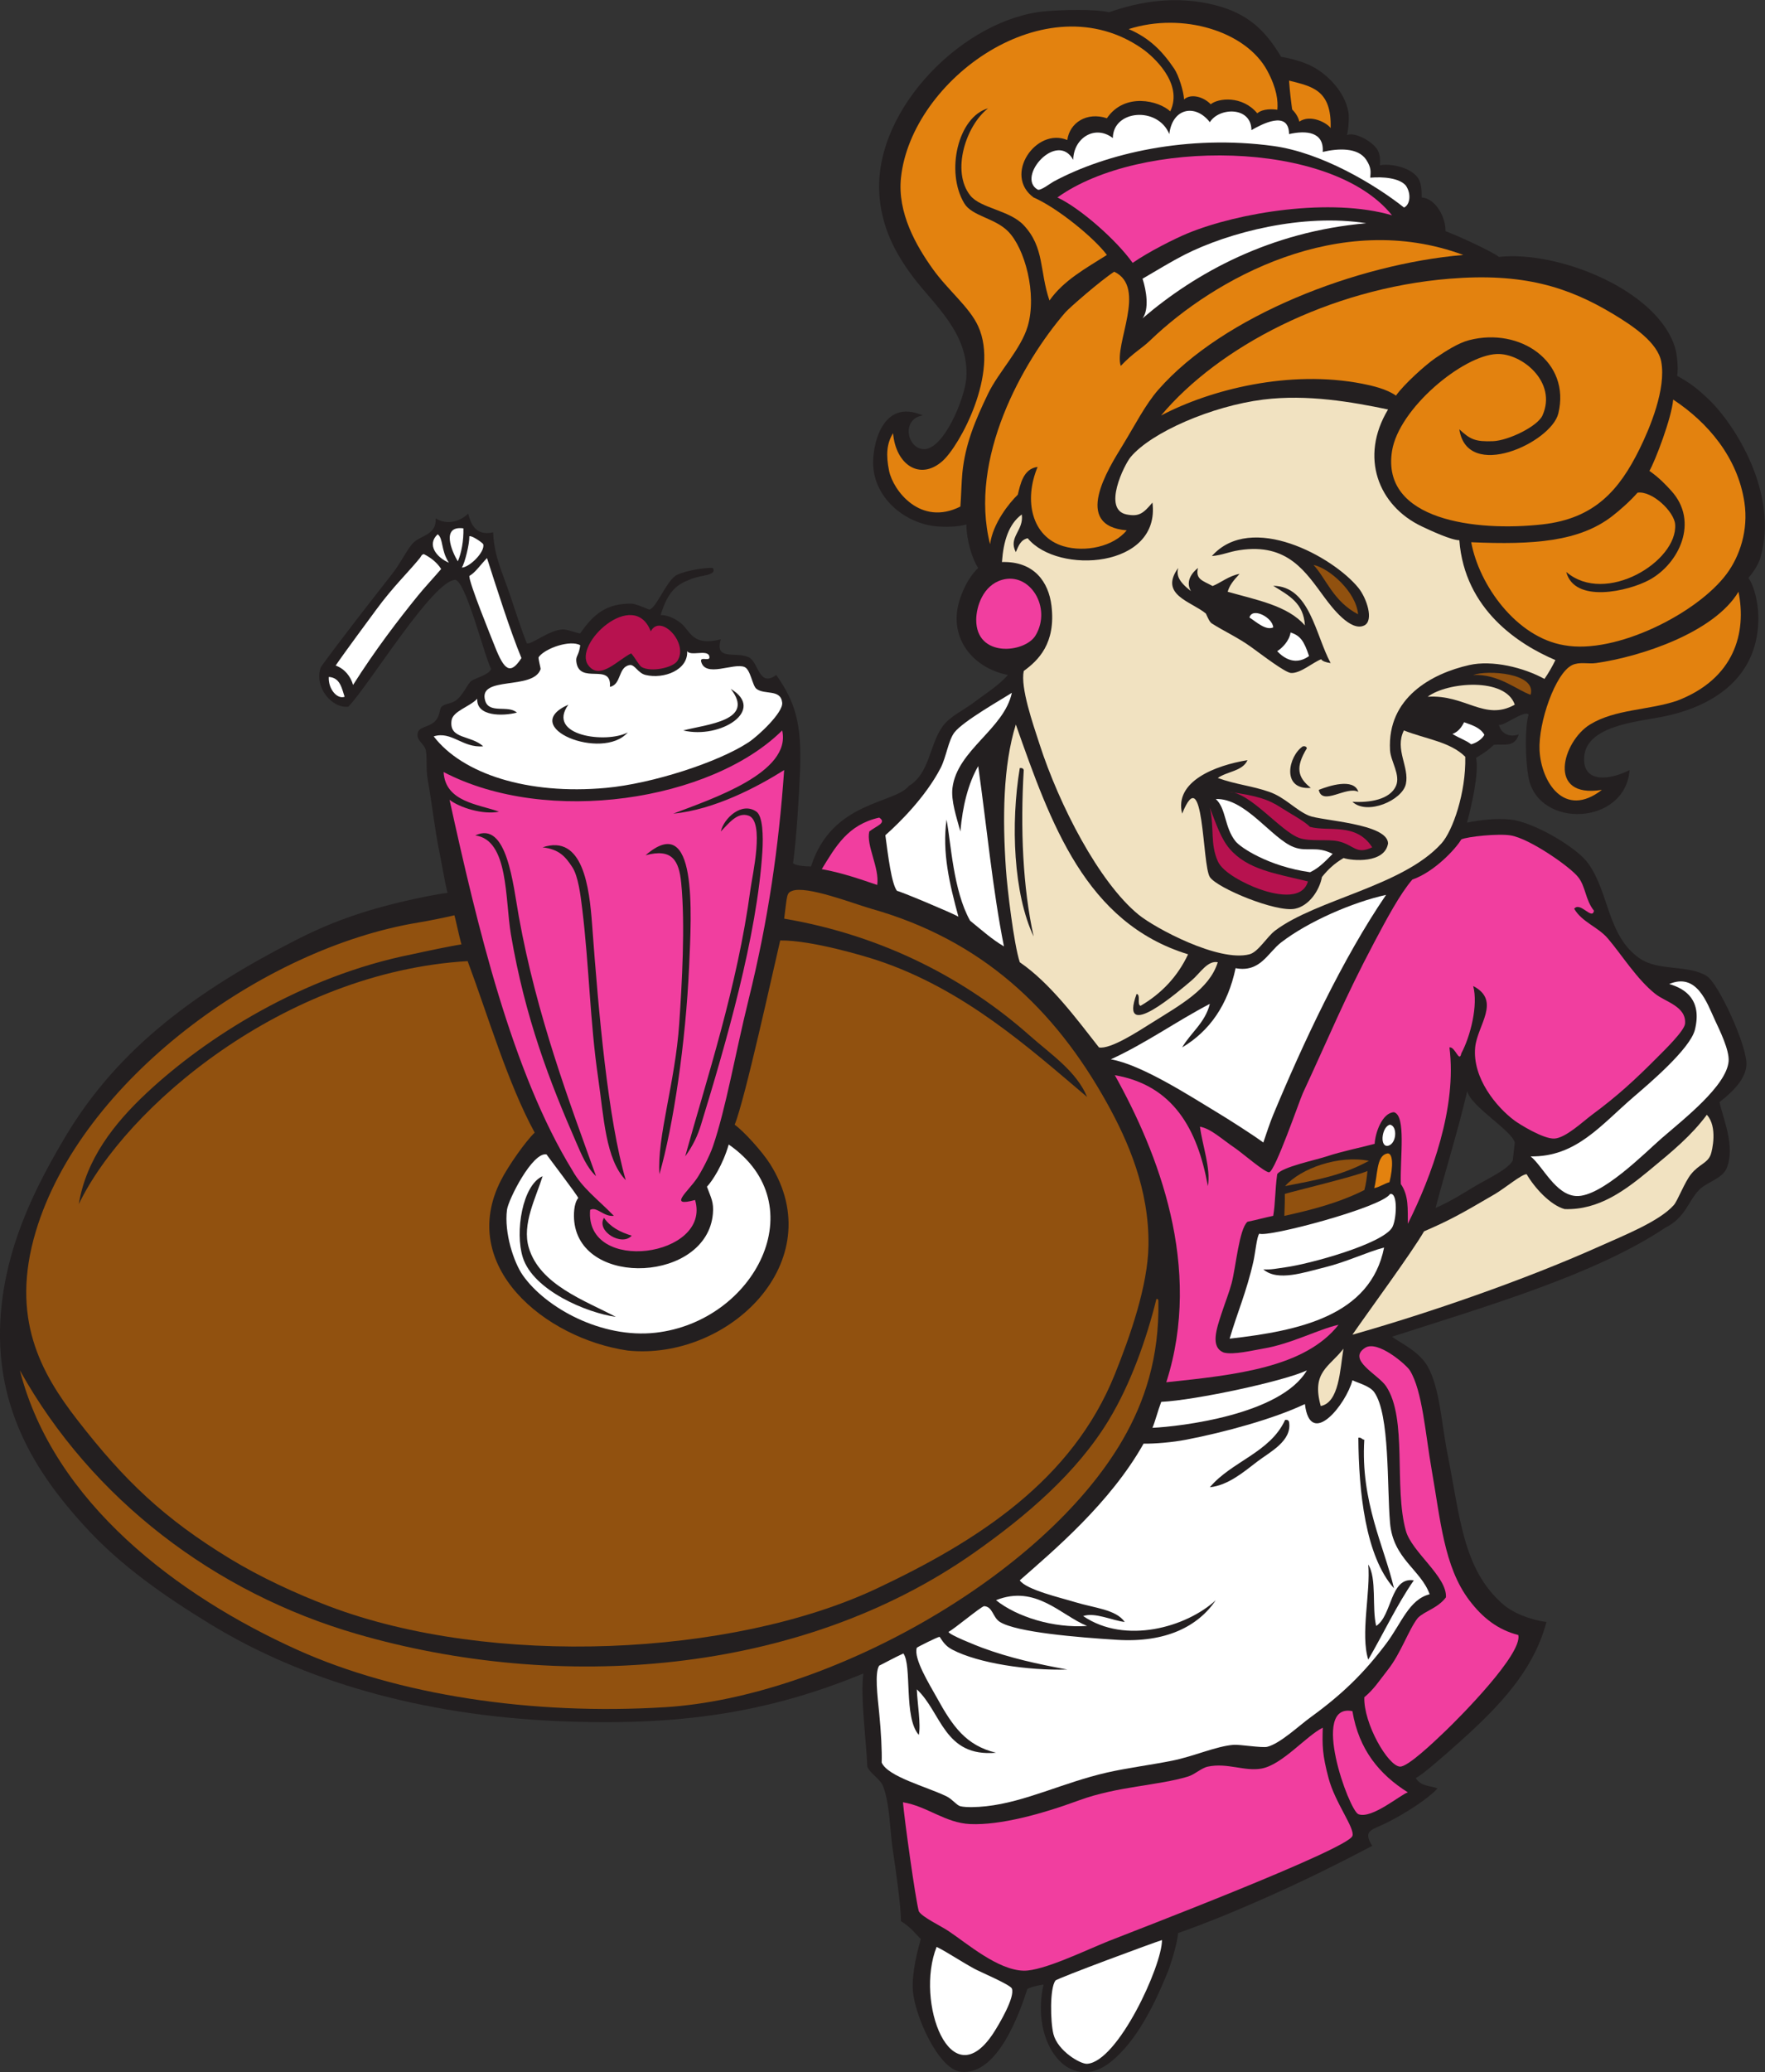<?xml version="1.0" encoding="UTF-8" standalone="no"?>
<svg
   xmlns:dc="http://purl.org/dc/elements/1.1/"
   xmlns:cc="http://creativecommons.org/ns#"
   xmlns:rdf="http://www.w3.org/1999/02/22-rdf-syntax-ns#"
   xmlns:svg="http://www.w3.org/2000/svg"
   xmlns="http://www.w3.org/2000/svg"
   viewBox="0 0 776.467 910.96"
   height="910.96"
   width="776.467"
   xml:space="preserve"
   id="svg2"
   version="1.1"><rect x="0" y="0" width="776.467" height="910.96" fill="#333333" stroke="none"/><defs
     id="defs6" /><g
     transform="matrix(1.333,0,0,-1.333,0,910.96)"
     id="g10"><g
       transform="scale(0.1)"
       id="g12"><path
         id="path14"
         style="fill:#231f20;fill-opacity:1;fill-rule:evenodd;stroke:none"
         d="m 5378.14,4294.09 c -14.35,-182.98 -300.21,-194.35 -333.26,-26.14 -11.81,60.12 -12.5,171.94 0,209.1 -13.09,17.34 -90.18,-44.21 -98.02,-32.67 5.26,-27.41 32.63,-44.58 65.35,-32.67 -13.36,-44.05 -48.13,-30.9 -82.18,-34.32 -14.48,-13.94 -26.89,-24.11 -58.76,-43.05 11.24,-49.05 -17.5,-169.47 -29.85,-213.71 43.92,9.14 96.29,15.11 144.65,10.1 73.17,-7.58 215.7,-89.88 254.84,-143.76 70.9,-97.59 62.46,-238.64 169.9,-313.65 62.89,-43.89 160.24,-19.98 222.18,-58.81 39.01,-24.47 135.15,-234.18 130.67,-294.04 -3.28,-43.77 -40.21,-83.65 -88.86,-121.53 12.56,-57.01 53.12,-147.83 23.52,-218.26 -14.62,-34.77 -66.23,-45.59 -91.48,-71.88 -35.71,-37.16 -44.46,-90.96 -111.08,-124.15 -230.8,-154.34 -587.77,-258.4 -901.74,-359.41 29.25,-21.95 89.63,-48.42 117.6,-97.99 40.5,-71.79 45.68,-189.24 65.34,-287.52 41.56,-207.58 50.65,-381.49 182.97,-496.62 31.18,-27.14 83.21,-50.27 143.76,-58.81 -47.58,-179.85 -185.33,-306.59 -326.73,-431.27 -14,-11.3 -83.27,-73.936 -104.54,-83.374 17.17,-28.933 50.54,-25.008 71.89,-34.246 -30.88,-33.722 -103.2,-80.449 -163.37,-111.086 -52.96,-26.98 -85.3,-25.254 -52.28,-78.406 -152.85,-80.41 -289.27,-146.555 -470.48,-222.18 -63.16,-26.367 -136,-53.621 -169.97,-65.34 -2.98,-37.429 -27.82,-112.363 -32.6,-124.16 C 3812.06,226.809 3753.24,103.652 3666.13,33.652 3529.8,-75.879 3399.39,94.648 3443.95,288.496 3423.1,285.352 3402.89,280.52 3390.61,273.867 3369.06,208.391 3295.48,-15.027 3169.5,0.977 3097.34,10.168 3018.66,185.078 3012.68,268.898 c -4.16,58.297 15.95,133.536 26.14,169.891 -14.71,13.524 -31.05,37.59 -65.34,58.809 -0.2,49.836 -17.84,174.636 -26.14,228.703 -11.06,72.027 -10.03,155.32 -32.68,215.633 -9.43,25.097 -43.86,42.754 -52.27,65.356 -2.98,78.84 -23.59,232.02 -13.07,307.11 C 2536.79,1185.91 2245,1139.62 1836.49,1157.58 1392.5,1177.1 1002.43,1288.61 692.969,1477.77 545.461,1567.92 399.871,1668.43 281.293,1797.94 123.512,1970.3 -35.535,2200.92 6.852,2542.87 32.695,2751.37 121.797,2926.94 215.953,3085.23 c 177.117,297.74 444.035,486.19 757.992,646.9 109.965,56.29 216.175,96.21 365.935,130.69 33.93,7.81 101.25,22.25 137.22,26.14 -8.96,33.18 -18.89,95.97 -26.14,130.69 -16.43,78.6 -25.1,164.33 -39.21,241.77 -6.8,37.29 -1.18,72.98 -6.54,98.02 -4.8,22.41 -33.85,32.76 -26.13,58.81 5.87,19.8 39.51,17.05 58.81,39.2 15.24,17.49 11.84,38.16 19.61,45.74 10.14,9.93 31.48,9.67 45.73,19.61 25.32,17.63 38.31,53.94 52.28,65.34 9.44,7.7 59.03,20.3 65.34,39.2 -22.76,44.11 -81.92,284.92 -117.62,294.06 -74.06,-0.14 -283.54,-345.45 -353.55,-418.21 -53.63,-6.88 -114.68,64.26 -90.79,130.69 67.33,92.82 164.7,216.92 235.25,307.12 30.24,38.67 52.25,86.86 71.87,104.55 26.45,23.86 74.78,25.08 71.88,78.41 38.32,-23.1 81.77,-9.47 107.13,15.92 7.91,-28.51 21.43,-75.55 82.37,-61.66 4.29,-83.02 28.41,-124.79 58.81,-215.63 9.81,-29.35 32.01,-98.94 52.27,-150.29 14.46,-6.38 71.19,42.53 117.62,45.74 15.18,1.04 53.84,-14.47 58.81,-13.08 44.33,64.11 86.64,98.94 169.89,98.02 14.03,-0.16 57.03,-20.22 58.82,-19.6 23.61,8.23 52.27,86.48 84.94,111.08 15.44,11.63 84.83,28.07 124.15,26.14 14.61,-27.34 -42.17,-21.4 -78.4,-39.2 -35.28,-13.69 -69.52,-33.15 -93.96,-116.04 35.93,0.07 67.2,-27.22 67.81,-27.72 30.66,-25.43 37.08,-76.64 130.69,-52.27 -21.2,-72.16 49.19,-39.72 91.49,-58.81 33.72,-15.23 33.1,-101.66 91.47,-58.82 63.62,-90.55 84.81,-161.24 78.42,-320.18 -3.38,-84.21 -12.2,-224.82 -22.97,-300.59 6.61,-6.56 28.11,-10.26 59.3,-10.97 68.34,216.32 275.22,205.85 323.06,265.82 69.17,41.91 66.95,134.52 111.08,196.03 25.29,35.22 70.23,52.94 111.09,84.95 22.48,17.6 73.45,49 104.55,84.94 -119.51,23.45 -201.56,128.41 -156.83,254.85 9.21,26.01 26.36,67.23 58.81,98.01 -19.21,28.63 -38.02,87.49 -39.21,143.76 -26.78,-9.03 -73.4,-8.71 -98.01,-6.54 -97.04,8.56 -200.19,84.61 -209.1,196.03 -5.18,64.85 26.95,229.6 163.36,169.9 -69.54,-10.85 -53.73,-105.16 0,-111.08 67.31,-7.42 139.46,167.62 143.75,235.23 9.37,147.61 -107.25,240.87 -176.42,333.26 -56.99,76.11 -106.05,164.99 -111.09,280.98 -12.1,278.49 283.29,571.47 548.9,594.63 52.43,4.57 160.48,8.17 209.74,-3.29 95.95,33.7 218.72,57.57 352.22,22.9 105.39,-27.38 163.08,-82.05 215.62,-169.9 37.23,-5.86 77.68,-18.33 104.56,-32.67 46.82,-24.98 105.58,-80.96 117.62,-150.29 2.7,-15.61 0.25,-55.91 -4.96,-75.26 21.3,10.29 72.87,-13.22 96.45,-42.36 12.61,-15.6 14.22,-37.48 12.15,-57.24 30.47,6.98 99.65,-4.83 125.07,-40.78 13.86,-19.63 12.6,-44.78 13.06,-65.34 47.38,-3.26 79.95,-68.13 78.42,-111.09 20.42,-6.49 151.46,-64.83 176.42,-84.94 194.83,21.76 524.97,-109.3 581.57,-300.59 5.59,-18.91 11.41,-65.29 6.53,-91.48 49.47,-27.14 72.83,-48.67 98.03,-71.88 92.89,-85.63 238.72,-317.83 176.42,-529.28 -4.23,-14.38 -17.14,-40.09 -39.21,-65.35 19.74,-27.83 34.48,-86.49 32.67,-143.76 -6.03,-191.26 -155.01,-281.59 -313.65,-313.65 -86.8,-17.54 -264.87,-30.16 -261.38,-143.76 2.32,-74.85 84.31,-65.77 150.3,-32.67 z M 4842.31,3235.52 c 10.83,-50.84 146.64,-129.46 156.83,-169.91 0.16,-0.59 -6.8,-59.34 -6.53,-58.79 -14.31,-29.35 -85.76,-61.91 -124.15,-84.96 -47.24,-28.34 -86.21,-53.12 -130.69,-71.87 34.2,129.15 73.62,253.1 104.54,385.53 v 0" /><path
         id="path16"
         style="fill:#e3820f;fill-opacity:1;fill-rule:evenodd;stroke:none"
         d="m 3724.93,6737.96 c 178.88,56.94 387.71,-7.55 457.41,-137.22 31.58,-58.74 35.82,-99.38 33.27,-128.76 -14.93,2.08 -48.03,4.25 -66.23,-11.81 -49.75,59.47 -128.69,50.36 -153.7,29.85 -25,25.92 -66.62,35.69 -87.93,15.94 -1.81,29.04 -18.16,80.02 -32.52,101.31 -39.63,58.77 -82.82,101.96 -150.3,130.69 v 0" /><path
         id="path18"
         style="fill:#e3820f;fill-opacity:1;fill-rule:evenodd;stroke:none"
         d="m 3653.05,6443.91 c -65.83,21.88 -123.05,-14.48 -130.67,-71.87 -103.49,43.21 -212.24,-116.18 -111.1,-189.5 76.79,-33.13 199.01,-132.18 241.77,-189.5 -69.27,-43.99 -142.84,-83.68 -189.5,-150.29 -33.35,97.4 -15.78,174.37 -84.94,248.3 -46.5,49.71 -142.72,55.72 -176.43,98.02 -63.66,79.88 -14.11,231.35 58.8,287.52 -99.41,-27.9 -141.51,-209.54 -78.41,-313.65 25.39,-41.89 99.83,-47.73 143.76,-91.49 55.74,-55.51 96.81,-206.65 65.34,-313.65 -22.27,-75.73 -96.61,-151.45 -130.69,-222.16 -42.39,-87.97 -75.55,-166.29 -84.94,-261.39 -2.94,-29.72 -3.79,-76.83 -6.54,-111.07 -132.37,-66.46 -221.98,53.77 -235.23,117.61 -10.83,52.13 -7.92,91.08 13.07,124.15 9.23,-104.82 89.48,-157.23 163.35,-91.48 56.17,50 187.96,289.86 117.62,444.34 -28.93,63.58 -99.48,118.31 -150.29,189.5 -54,75.67 -116.91,184.32 -104.54,300.58 34.45,324.09 479.92,647.76 797.18,424.74 33.88,-23.81 135.8,-113.24 91.5,-206.08 -37.03,35.17 -150.2,63.78 -209.11,-22.63 v 0" /><path
         id="path20"
         style="fill:#e3820f;fill-opacity:1;fill-rule:evenodd;stroke:none"
         d="m 4254.22,6568.07 c 74.58,-19.07 140.92,-29.69 137.23,-156.76 -10.89,16.64 -66.04,47.03 -103.31,21.47 -4.32,18.72 -15.74,31.9 -23.68,40.1 -4.21,30.51 -7.58,57.94 -10.24,95.19 v 0" /><path
         id="path22"
         style="fill:#ffffff;fill-opacity:1;fill-rule:evenodd;stroke:none"
         d="m 4130.07,6404.71 c 31.25,17.95 123.48,68.45 124.15,-13.07 57.1,13.02 115.81,7.39 111.08,-58.81 50.94,12.05 116.56,15.31 143.76,-26.13 17.54,-26.75 14.42,-40.8 13.07,-58.82 42.4,3.56 96.01,-0.73 117.63,-26.14 19.28,-28.64 12.9,-63.78 -6.11,-72.31 -96.38,76.28 -271.86,181.27 -431.71,203 -280.48,38.13 -549.82,-23.12 -725.32,-117.62 -9.63,-5.18 -43.23,-31.4 -52.27,-26.14 -71.05,41.35 63.75,195.14 117.61,98.03 0.68,70.93 70.96,117.54 130.71,71.87 0.46,92.93 148.13,105.59 186.39,13.07 9.55,84.93 85.07,101.75 133.78,39.2 30.17,49.39 136.73,52.64 137.23,-26.13 v 0" /><path
         id="path24"
         style="fill:#f13e9f;fill-opacity:1;fill-rule:evenodd;stroke:none"
         d="m 4594.02,6123.73 c -202.52,59.62 -506.47,9.38 -673.06,-58.81 -45.51,-18.63 -130.24,-61.63 -182.96,-98.03 -54.5,76.81 -175.94,182.52 -248.31,215.65 270.63,194.84 902.87,192.78 1104.33,-58.81 v 0" /><path
         id="path26"
         style="fill:#ffffff;fill-opacity:1;fill-rule:evenodd;stroke:none"
         d="m 4509.06,6097.59 c -318.25,-28.08 -563.63,-163.88 -738.4,-313.65 22.33,29.4 13.22,90.67 0,130.69 44.79,26.26 99.7,59.32 137.23,78.41 148.35,75.48 392.97,137.56 601.17,104.55 v 0" /><path
         id="path28"
         style="fill:#e3820f;fill-opacity:1;fill-rule:evenodd;stroke:none"
         d="m 4829.25,5993.04 c -350.6,-29.82 -792.43,-200.46 -1006.3,-444.34 -43.14,-49.19 -77.78,-117.96 -117.63,-182.96 -48.78,-79.59 -166.81,-265.82 13.07,-280.98 -43.4,-53.74 -137.28,-73.62 -209.09,-52.28 -103.66,30.8 -131.47,150.08 -84.95,261.37 -47.89,-5.46 -57.42,-59.69 -65.35,-91.47 -27.95,-26.85 -82.73,-95.07 -91.48,-163.36 -71.56,281.9 106.69,600.63 248.31,764.52 12.33,14.28 114.98,104.01 161.39,134.25 109.78,-52.22 -1.7,-239.32 21.58,-310.68 44.05,46.07 67.01,55.17 98.01,84.95 210.12,201.87 622.84,432.51 1032.44,280.98 v 0" /><path
         id="path30"
         style="fill:#e3820f;fill-opacity:1;fill-rule:evenodd;stroke:none"
         d="m 4816.18,5418.01 c 25.79,-172.5 303.28,-44.21 326.72,52.28 41.46,170.74 -126.27,285 -294.05,241.77 -36.65,-9.44 -77.9,-36.32 -111.08,-58.81 -33.57,-22.76 -105.46,-87.92 -130.7,-124.15 -30.88,21.92 -78.57,32.86 -111.09,39.2 -240.51,46.99 -501.72,-19.16 -664.2,-104.88 188.96,225.73 554.28,418.73 951.73,451.21 241.39,19.72 390.61,-25.93 542.35,-117.62 64.18,-38.78 145.41,-93.28 156.84,-156.83 15.96,-88.9 -36.61,-216.04 -71.89,-287.51 -66.52,-134.74 -147.71,-229.02 -320.19,-248.31 -219.51,-24.55 -532.6,13.41 -496.6,241.77 22.15,140.7 234.54,316.06 346.3,320.19 81.77,3.02 199.45,-92.19 150.3,-202.57 -16.17,-36.3 -112.82,-83.07 -163.36,-84.94 -57.33,-2.13 -74.76,5.03 -111.08,39.2 v 0" /><path
         id="path32"
         style="fill:#f1e2c1;fill-opacity:1;fill-rule:evenodd;stroke:none"
         d="m 4580.94,5483.36 c -94.78,-157.15 -32.31,-317.38 111.08,-385.54 29.15,-13.84 97.63,-45.63 124.16,-45.73 17.48,-230.02 197.84,-344.63 317.02,-395.23 -9.02,-19.09 -23.72,-44.65 -36.04,-62.19 -69.07,37.98 -172.36,62.89 -248.31,45.74 -122.6,-27.68 -271.12,-106.68 -261.38,-280.97 2.03,-36.22 35.43,-81.57 19.6,-117.62 -19.95,-45.48 -88.01,-55.93 -143.76,-52.28 48.45,-45.75 164.88,4.68 176.45,58.82 12.02,56.36 -37.82,114.08 -6.55,176.42 71.89,-28.51 152.39,-37.01 202.57,-86.88 2.6,-118.89 -41.55,-244.61 -78.42,-285.58 -127.03,-141.21 -411.89,-184.39 -548.88,-287.52 -27.62,-20.78 -55.85,-70.85 -84.96,-78.4 -102,-26.52 -312.41,86.92 -365.92,130.67 -131.23,107.32 -261.88,361.78 -326.72,561.97 -22.19,68.51 -63.57,186.41 -52.27,241.77 47.44,34.68 106.6,90.51 91.48,215.64 -9.34,77.26 -56.72,146.78 -163.37,143.76 4.81,69.25 22.55,125.58 65.36,156.82 7.81,-52.67 -45.74,-74.49 -19.61,-124.15 9.1,21.19 15.97,40.67 39.2,45.74 99.33,-121.25 439.12,-98.35 411.67,117.62 -30.36,-36.04 -44.53,-47.03 -84.95,-39.21 -81.43,15.76 -7.89,164.51 13.07,189.5 68.55,81.7 268.34,168.35 437.81,189.5 145.22,18.13 293.48,-8.02 411.67,-32.67 z m -490.08,-463.95 c 159.7,24.43 218.77,-73.05 280.98,-156.82 23.44,-31.59 86.02,-113.66 130.69,-91.48 32.42,16.1 7.9,90.37 -19.61,124.14 -83.6,102.67 -353.64,250.89 -483.54,104.56 36.58,3.51 54.58,13.96 91.48,19.6 z M 3979.77,4810.3 c 6.41,-13.9 12,-27.78 19.61,-32.66 39.41,-25.28 85.95,-46.06 130.69,-78.41 38.23,-27.67 111.48,-83.86 130.67,-84.95 31.08,-1.77 71.67,34.68 99.51,45.37 2.89,-6.08 16.02,-10.72 31.2,-12.7 -50.48,93.44 -68.77,253.37 -189.51,254.84 51.78,-32.2 100.4,-56.41 104.56,-130.68 -56.54,65.44 -159.91,84.05 -254.84,111.08 6.13,20.96 17.98,36.21 39.2,58.81 -33.59,-5.2 -64.66,-30.84 -88.95,-39.91 -32.11,17.53 -57.45,21.89 -48.28,59.51 -29.4,-23.44 -37.99,-51.15 -23.28,-76.3 -43.01,33.48 -47.6,53.74 -42.06,76.3 -63.7,-88.75 42.53,-109.92 91.48,-150.3 z m 346.34,-575.02 c -43.95,34.45 -51.38,68.33 -13.07,130.69 -1.46,5.09 -5.48,7.6 -13.09,6.53 -47.68,-31.14 -72.88,-144.65 26.16,-137.22 z m -424.74,-84.95 c 72.79,180.28 65.49,-169.49 91.47,-209.1 24.02,-36.64 219.39,-117.29 280.98,-104.55 46.78,9.68 80.7,60.47 89.02,104.78 20.02,24.85 39.89,43.87 71.3,62.52 28,-9.45 136.16,-18.73 146.8,48.34 -1.69,66 -221.02,74.34 -261.38,91.47 -44.7,19 -78,60 -130.68,78.43 -57.16,19.97 -107.9,23.57 -169.9,45.73 30.45,21.83 82.23,22.31 98.01,58.81 -105.88,-17.13 -242.32,-69.9 -215.62,-176.43 z m 450.86,78.42 c 11.31,-54.39 92.05,14.29 130.69,-6.53 -14.98,47.29 -99.09,19.14 -130.69,6.53 v 0" /><path
         id="path34"
         style="fill:#e3820f;fill-opacity:1;fill-rule:evenodd;stroke:none"
         d="m 5521.89,5516.03 c 113.49,-74.6 213.1,-190.28 235.24,-339.79 13.55,-91.43 -15.7,-177.26 -58.81,-235.24 -96.84,-130.25 -366.29,-266.27 -535.82,-235.24 -157.96,26 -281.07,198.28 -307.11,339.79 207.14,-9.11 356.13,2.45 463.95,84.95 26.02,19.91 61.4,51.28 84.93,78.41 47.87,7.17 121.11,-62.23 124.16,-104.55 8.8,-122.13 -230.05,-268.19 -359.39,-156.82 27.23,-105.2 205.68,-63.59 274.44,-26.14 97.61,53.15 165.06,192.13 71.88,294.05 -16.98,18.57 -38.54,42.09 -71.88,65.34 18.63,31.36 73.88,175.96 78.41,235.24 v 0" /><path
         id="path36"
         style="fill:#ffffff;fill-opacity:1;fill-rule:evenodd;stroke:none"
         d="m 1529.37,5091.29 c 1.11,-40.31 -6.59,-81.22 -18.32,-108.69 -20.43,32.72 -56.23,118.74 18.32,108.69 v 0" /><path
         id="path38"
         style="fill:#ffffff;fill-opacity:1;fill-rule:evenodd;stroke:none"
         d="m 1444.42,5071.69 c 19.1,-13.58 9.89,-52.33 37.1,-93.78 -41.54,17.69 -73.66,60.04 -37.1,93.78 v 0" /><path
         id="path40"
         style="fill:#ffffff;fill-opacity:1;fill-rule:evenodd;stroke:none"
         d="m 1524.12,4961.89 c 9.43,13.24 25.63,78.01 24.86,103.26 7.66,3.77 44.54,-22 45.73,-26.13 7.17,-24.82 -45.17,-76.5 -70.59,-77.13 v 0" /><path
         id="path42"
         style="fill:#ffffff;fill-opacity:1;fill-rule:evenodd;stroke:none"
         d="m 1398.68,5006.35 c 21.32,-10.62 43.08,-26.69 57.23,-49.12 -18.09,-21.54 -59.3,-66.02 -76.83,-88.11 -66.46,-81.89 -140.74,-179.12 -213.85,-294.24 -8.13,28.22 -27.61,53.13 -57.43,63.95 27.65,40.98 113.57,156.62 134.06,184.55 55.52,75.7 102.93,119.95 143.75,169.9 4.54,5.55 4.64,11.16 13.07,13.07 v 0" /><path
         id="path44"
         style="fill:#ffffff;fill-opacity:1;fill-rule:evenodd;stroke:none"
         d="m 1607.23,4993.28 c 29.86,-92.62 76.28,-239.86 113.66,-329.77 -36.82,-56.85 -56.68,-40.46 -87.79,38.47 -13.47,34.15 -86.28,212.36 -84.12,232.48 19.75,10.77 35.24,35.19 58.25,58.82 v 0" /><path
         id="path46"
         style="fill:#91510f;fill-opacity:1;fill-rule:evenodd;stroke:none"
         d="m 4334.91,4970.69 c 52.28,-10.93 140.91,-89.04 147.12,-162.86 -81.63,42.32 -105.41,117.76 -147.12,162.86 v 0" /><path
         id="path48"
         style="fill:#f13e9f;fill-opacity:1;fill-rule:evenodd;stroke:none"
         d="m 3306.72,4921.4 c 92.26,26.85 165.38,-91.44 111.08,-182.97 -34.85,-58.76 -197.23,-75.31 -196.02,52.28 0.4,41.65 21.72,112.28 84.94,130.69 v 0" /><path
         id="path50"
         style="fill:#e3820f;fill-opacity:1;fill-rule:evenodd;stroke:none"
         d="m 5286.66,4228.75 c -124.32,-96.39 -200.62,26.78 -205.73,130.69 -4.45,90.24 51.86,254.43 107.7,280.97 24.34,11.57 53.15,2.96 78.41,6.54 150.96,21.4 390.63,101.85 470.41,235.24 27.24,-134.57 -12.63,-286.61 -202.49,-359.39 -93.76,-31.7 -204.2,-27.35 -287.51,-78.42 -90.38,-55.39 -145.13,-245.46 39.21,-215.63 v 0" /><path
         id="path52"
         style="fill:#ffffff;fill-opacity:1;fill-rule:evenodd;stroke:none"
         d="m 4201.94,4764.57 c -24.89,-11.27 -57.17,19.25 -78.42,32.67 9.35,35.16 76.66,0.2 78.42,-32.67 v 0" /><path
         id="path54"
         style="fill:#b7124f;fill-opacity:1;fill-rule:evenodd;stroke:none"
         d="m 2147.67,4751.5 c 31.53,60.55 127.21,-39.2 87.41,-98.02 -14.7,-21.73 -86.02,-37.63 -117.61,-19.6 -8.3,4.74 -21.69,31.31 -34.46,45.06 -43.63,-20.85 -103.88,-91.51 -141.97,-38.53 -50.4,70.1 151.3,255.98 206.63,111.09 v 0" /><path
         id="path56"
         style="fill:#ffffff;fill-opacity:1;fill-rule:evenodd;stroke:none"
         d="m 4259.26,4747.94 c 32.32,-10.71 44.41,-28.17 60.9,-77.82 -25.39,-18.55 -63.4,-27.7 -105.15,16.04 15.28,9.44 39.89,32.89 44.25,61.78 v 0" /><path
         id="path58"
         style="fill:#ffffff;fill-opacity:1;fill-rule:evenodd;stroke:none"
         d="m 1914.9,4705.76 c -4.11,-33.11 -14.76,-35.03 -13.07,-52.28 8.01,-81.63 117.83,-1.93 111.08,-84.94 38.89,7.77 26.05,65.66 65.35,71.87 16.66,2.64 27.03,-26.62 52.28,-32.67 60.8,-14.55 140.86,16.61 137.22,78.42 11.63,-16.7 60.97,4.33 71.87,-13.07 10.48,-25.71 -28.21,-2.28 -26.13,-19.61 12.95,-57.23 107.96,-4.07 143.76,-19.6 20.1,-8.72 25.56,-61.37 39.2,-71.88 27.09,-20.87 80.12,0.44 84.95,-45.73 3.42,-32.64 -79.19,-109.73 -111.08,-130.7 -100.01,-65.76 -317.48,-136.28 -470.48,-150.29 -258.15,-23.64 -473.58,46.12 -568.5,169.9 58.92,18.68 95.31,-38.99 163.36,-32.68 -41.7,37.85 -113.06,22.52 -104.55,84.95 4.27,31.28 59.68,45.07 84.95,71.89 -3.7,-59.07 84.73,-57.8 130.69,-45.75 -28.41,26.19 -91.38,-5.24 -104.55,39.21 -25.03,84.47 159.43,32.67 182.96,104.54 0.63,1.91 -8.76,36.14 -6.53,39.22 21.84,30.19 105.17,57.76 137.22,39.2 z m 339.79,-280.98 c 123.12,-29.69 274.57,66.94 156.82,137.22 82.68,-104.45 -77.11,-116.7 -156.82,-137.22 z m -182.97,-6.53 c -70.7,-37.59 -269.82,-11.25 -196.03,91.48 -168.47,-74.52 112.85,-187.35 196.03,-91.48 v 0" /><path
         id="path60"
         style="fill:#91510f;fill-opacity:1;fill-rule:evenodd;stroke:none"
         d="m 5051.42,4542.4 c -44.6,14.84 -104.75,69.04 -189.51,65.34 46.82,16.87 209.86,6.97 189.51,-65.34 v 0" /><path
         id="path62"
         style="fill:#ffffff;fill-opacity:1;fill-rule:evenodd;stroke:none"
         d="m 1085.03,4601.21 c 37,-2.21 42.59,-35.82 52.28,-65.34 -24.82,-9.28 -54.6,26.36 -52.28,65.34 v 0" /><path
         id="path64"
         style="fill:#f1e2c1;fill-opacity:1;fill-rule:evenodd;stroke:none"
         d="m 4999.14,4509.73 c -99.65,-55.58 -162.98,34.28 -287.52,26.14 65.42,49.22 257.01,64.65 287.52,-26.14 v 0" /><path
         id="path66"
         style="fill:#ffffff;fill-opacity:1;fill-rule:evenodd;stroke:none"
         d="m 3339.39,4548.94 c -25.43,-119.78 -180.43,-188.55 -196.02,-313.66 -5.26,-42.21 13.34,-96.65 26.13,-143.75 7.3,84.18 25.6,157.37 58.81,215.63 28.21,-198.31 47.24,-405.82 84.95,-594.63 -38.46,22.35 -71.46,52.02 -111.71,84.74 -55.87,99.21 -62.98,256.66 -77.78,333.46 -14.89,-108.57 9.82,-211.82 39.2,-320.18 -19.99,11.93 -198.77,86.7 -202.57,84.94 -18.2,23.19 -29.46,116 -38.51,183.67 47.54,42.01 133.2,127.17 182.27,221.47 18.69,35.92 25.46,91.28 45.74,117.62 29.03,37.66 159.08,110.73 189.49,130.69 v 0" /><path
         id="path68"
         style="fill:#ffffff;fill-opacity:1;fill-rule:evenodd;stroke:none"
         d="m 4831.97,4451.86 c 31.22,-11.02 54.16,-19.22 66.88,-41.41 -7.08,-13.93 -25.26,-26.37 -43.46,-31.41 -20.21,14.91 -34.71,17.81 -61.97,34.1 19.51,7.09 30.28,22.63 38.55,38.72 v 0" /><path
         id="path70"
         style="fill:#f1e2c1;fill-opacity:1;fill-rule:evenodd;stroke:none"
         d="m 3352.47,4444.38 c 115.31,-326.85 230.2,-654.13 568.49,-757.98 -34.85,-74.06 -88.17,-129.64 -156.82,-169.91 -12.9,4.55 1.6,36.46 -13.07,39.21 -60.74,-165.37 142.33,11.33 182.95,45.75 25.61,21.68 51.58,65.86 84.96,58.8 -27.83,-89.27 -123.37,-140.53 -222.17,-202.56 -43.22,-27.14 -132.99,-85.46 -169.9,-78.41 -74.55,94.91 -160.26,211.47 -261.37,280.97 -19.93,60.9 -41.47,244.5 -45.74,307.12 -11.35,166.32 -9.84,340.52 32.67,477.01 z m 58.81,-699.18 c -35.93,162.5 -44.09,356.61 -32.67,548.89 -1.44,5.09 -5.47,7.6 -13.07,6.54 -30.61,-183.85 -20.81,-415.19 45.74,-555.43 v 0" /><path
         id="path72"
         style="fill:#f13e9f;fill-opacity:1;fill-rule:evenodd;stroke:none"
         d="m 2581.41,4424.78 c 31.43,-139.53 -232.68,-225.85 -359.39,-274.45 136.36,13.08 278.31,88.5 365.92,143.76 -17.88,-253.38 -52.12,-493.02 -117.61,-757.98 -44.11,-178.42 -74.49,-357.75 -117.63,-483.56 -11.53,-33.64 -39.26,-85.32 -52.27,-104.54 -30.67,-45.3 -97.4,-96.64 -6.53,-71.88 55.49,-187.65 -364.23,-247.33 -346.33,-32.67 22.26,12.36 43.87,-23.41 78.41,-19.61 -55.61,56.94 -104.19,91.05 -137.21,150.29 -199.38,324.7 -314.09,807.63 -405.14,1221.94 32.07,-25.2 109.88,-50.34 163.36,-39.22 -66.85,24.5 -177.6,31.52 -182.96,130.7 343.5,-179.11 883.71,-94.37 1117.38,137.22 z M 2313.5,3124.43 c 81.15,264.73 185.31,622.02 202.56,901.75 3.04,49.19 1.64,115.75 -19.6,130.68 -48.59,34.18 -108.01,-22.25 -117.62,-65.33 26.51,26.76 54.56,64.98 91.49,52.26 53.97,-18.56 12.36,-198.21 6.53,-241.76 -43.15,-322.58 -145.62,-629.67 -215.63,-882.14 26.14,35.66 41.38,69.01 52.27,104.54 z m -601.17,686.12 c -19.16,106.31 -39.03,318.15 -143.76,267.91 110.83,-14.7 97.81,-210.2 117.63,-326.73 46.84,-275.34 127.78,-485.11 215.63,-686.12 17.03,-38.94 34.35,-82.27 65.35,-111.06 -86.37,240.35 -195.7,527.88 -254.85,856 z m 561.97,-163.37 c 7.72,175.67 28.64,515.36 -143.76,365.93 88.83,23.83 110.39,-18.35 117.61,-91.48 13.71,-138.7 2.32,-334.13 -6.53,-463.94 -13.28,-194.8 -73.91,-374.14 -65.34,-496.62 45.86,159.17 86.95,434.63 98.02,686.11 z m -320.19,137.22 c -9.01,122.5 -29.95,299.68 -163.36,254.85 53.79,-6.43 74.64,-29.49 98.02,-65.35 19.65,-30.13 27.14,-91.91 32.66,-137.22 22.92,-188 25.62,-372.12 52.28,-555.42 19.37,-133.16 24.56,-270.62 91.48,-339.8 -58.44,200.47 -89.31,546.91 -111.08,842.94 z m 130.68,-1025.89 c -38.56,11.53 -71.2,28.99 -91.47,58.81 -26.71,-44.18 59.18,-95.42 91.47,-58.81 v 0" /><path
         id="path74"
         style="fill:#ffffff;fill-opacity:1;fill-rule:evenodd;stroke:none"
         d="m 4012.45,4198.53 c 97.84,3.85 185.21,-131.63 257.93,-158.81 44.79,-16.74 72.87,5.76 127.76,-22.02 -33.01,-34.08 -49.95,-48.54 -74.47,-60.59 -137.36,19.31 -229.79,81.67 -245.88,101.74 -37.56,46.88 -30.52,107.77 -65.34,139.68 v 0" /><path
         id="path76"
         style="fill:#b7124f;fill-opacity:1;fill-rule:evenodd;stroke:none"
         d="m 4057.22,4221.72 c 90.42,-11.47 130.51,-25.17 170.85,-51.78 23.32,-15.39 79.47,-45.55 94.75,-63.06 61.89,-17.27 152.63,15.38 205.84,-67.63 -54,-25.75 -59.52,8.18 -112.07,19.93 -34.96,7.83 -92.57,-1.68 -128.24,10.78 -61.23,21.41 -163.04,150.97 -231.13,151.76 v 0" /><path
         id="path78"
         style="fill:#b7124f;fill-opacity:1;fill-rule:evenodd;stroke:none"
         d="m 3992.84,4169.94 c 21.16,-54.78 36.79,-102.56 65.68,-135.99 59.17,-68.44 151.29,-81.24 258,-107.08 -18.86,-66.46 -115.5,-41.75 -163.29,-24.24 -41.16,15.06 -117.29,52.06 -134.25,90.88 -25.73,58.87 -10.78,106.39 -26.14,176.43 v 0" /><path
         id="path80"
         style="fill:#f13e9f;fill-opacity:1;fill-rule:evenodd;stroke:none"
         d="m 2901.59,4137.27 c 26.4,-17.33 -9.73,-27.54 -32.67,-45.74 -11.07,-45.71 34.26,-119.9 26.14,-176.43 -58.44,19.96 -116.63,40.19 -182.97,52.27 45.62,74.19 85.57,146.62 189.5,169.9 v 0" /><path
         id="path82"
         style="fill:#f13e9f;fill-opacity:1;fill-rule:evenodd;stroke:none"
         d="m 5260.52,3830.14 c -5.89,-32.48 -45.36,31.42 -65.34,6.54 26.37,-44.82 78.21,-59.5 111.08,-98.01 46.51,-54.47 95.68,-134.44 156.83,-182.97 33.22,-26.38 102.62,-41.06 98.02,-98.01 -1.95,-23.88 -71.38,-90.87 -91.49,-111.09 -72.45,-72.84 -130.44,-126.57 -215.64,-189.5 -29.41,-21.72 -86.93,-76.64 -124.14,-78.41 -36.57,-1.73 -115.34,47.51 -130.7,58.81 -60.22,44.3 -140.19,140.81 -130.68,241.78 6.84,72.84 87.06,153.9 -6.55,202.56 16.96,-63.15 -9.08,-165.86 -39.2,-222.16 -6.81,-33.54 -20.26,23.39 -39.2,19.6 25.43,-197.1 -59.16,-425.6 -137.23,-581.57 -0.79,49.27 3.39,92.44 -23.19,131.07 -3.03,85.02 18.29,225.7 -22.77,236.9 -39.37,-2.34 -62.04,-69.43 -63.53,-104.31 -38.65,-10.67 -109.02,-24.91 -158.42,-41.48 -34.96,-11.74 -148.93,-35.2 -163.36,-58.82 -7.44,-55.35 -5.83,-95.79 -13.07,-137.22 -27.72,-5.53 -52.8,-12.98 -84.95,-19.59 -27.63,-23.99 -38.24,-149.65 -52.27,-202.58 -8.11,-30.57 -21.02,-62.55 -32.68,-98.01 -17.4,-52.98 -38.36,-112.66 6.55,-130.69 31.66,-8.63 96.31,7.34 130.68,13.06 92.27,15.38 183.91,64.57 248.31,78.42 -111.45,-141.21 -339.87,-165.46 -568.49,-189.51 121.76,380.64 -27.98,758.44 -169.9,1012.84 191.25,-33.09 272.84,-175.86 307.12,-365.93 10.26,58.27 -18.2,134.23 -26.14,196.04 36.95,-6.97 68.33,-38.32 117.62,-71.88 20.73,-14.12 98.87,-81.39 111.09,-78.4 20.12,4.92 100.4,238.42 111.07,261.36 88.83,190.92 136.35,309.9 235.25,496.62 40.66,76.78 85.55,160.72 125.93,207.31 72.91,25.35 143.22,101.27 161.58,132.48 20.61,9.32 122.48,19.95 163.36,13.07 62.34,-10.5 194.94,-102.86 222.17,-137.23 25.59,-32.27 22.96,-74.1 52.28,-111.09 v 0" /><path
         id="path84"
         style="fill:#91510f;fill-opacity:1;fill-rule:evenodd;stroke:none"
         d="m 3587.71,3215.92 c -35.04,84.9 -119.85,140.81 -189.5,202.56 -204.34,181.14 -476.75,328.75 -810.27,385.53 10.25,79.43 7.76,84.29 26.15,91.48 47.76,18.7 204.81,-42.83 261.37,-58.81 364.45,-102.94 604.92,-329.77 777.59,-640.36 69.84,-125.64 139.98,-285.46 137.22,-470.49 -1.98,-133.53 -61.7,-301.91 -111.08,-424.72 C 3538.46,1951.09 3226.31,1751.64 2895.06,1595.38 2417.3,1370.01 1620.49,1333.4 1085.03,1536.57 975.598,1578.1 857.34,1633.04 758.305,1693.4 541.762,1825.37 411.324,1949.47 255.16,2150.81 135.613,2304.92 32.789,2486.45 117.93,2771.57 c 148.886,498.6 748.597,934.51 1261.15,1019.37 35.5,5.88 88.87,16.48 120.44,24.21 1.4,-0.86 15.43,-68.18 23.32,-96.08 -28.05,-3.76 -123.19,-23.67 -163.37,-32.67 C 997.027,3614.28 680.137,3412.56 483.863,3228.98 374.934,3127.11 284.066,3009.65 260.055,2862.46 c 153.343,319.23 676.297,765.6 1283.275,801.51 65.42,-174.49 131.75,-401.63 221.28,-565.67 -30.09,-28.71 -86.37,-108.53 -111.09,-156.84 -145.27,-283.78 145.25,-522.17 418.2,-561.95 332.05,-34.01 671.68,293.38 470.48,614.24 -26.09,41.61 -87.34,109.09 -117.62,130.68 33.29,79.75 129.17,518.61 150.3,607.7 104.98,1.1 282.89,-52.98 320.18,-65.35 286.59,-95.01 501.85,-289.61 692.65,-450.86 v 0" /><path
         id="path86"
         style="fill:#ffffff;fill-opacity:1;fill-rule:evenodd;stroke:none"
         d="m 4574.39,3882.42 c -143.49,-210 -273.86,-488.71 -372.45,-725.32 -10.34,-24.8 -23.03,-63.15 -32.67,-91.49 -31.61,23.79 -119.32,79.37 -150.29,98.02 -93.34,56.25 -251.15,158.63 -352.85,176.44 116.44,53.45 215.08,124.7 326.71,182.96 -15.71,-62.7 -62.47,-94.34 -91.47,-143.75 91.48,54.43 150.97,140.89 176.42,261.37 81.43,-15.22 105.84,50.7 150.28,84.95 89.68,69.09 236.21,132.59 346.32,156.82 v 0" /><path
         id="path88"
         style="fill:#ffffff;fill-opacity:1;fill-rule:evenodd;stroke:none"
         d="m 5508.83,3588.38 c 91.05,38.67 124.24,-61.37 150.29,-117.63 15.27,-32.96 48.83,-100.04 45.74,-137.21 -6.75,-81.2 -149.88,-192.02 -222.16,-254.85 -51.07,-44.35 -198.27,-194.07 -280.99,-189.5 -68.49,3.8 -109.89,98.5 -150.29,130.7 149.6,-2.33 230.67,102.12 339.78,196.03 47.61,40.97 186.98,158.25 202.57,222.16 23.48,96.21 -29.54,134.5 -84.94,150.3 v 0" /><path
         id="path90"
         style="fill:#f1e2c1;fill-opacity:1;fill-rule:evenodd;stroke:none"
         d="m 5632.99,3157.1 c 36.51,-39.31 17.38,-118.58 13.06,-130.68 -10.44,-29.21 -38.18,-31.49 -65.36,-65.35 -21.47,-26.77 -44.11,-87.79 -57.02,-102.16 -47.93,-53.42 -162.15,-98.68 -248.3,-137.23 -243.44,-108.94 -560.62,-218.86 -812.06,-289.89 55.04,79.69 195.99,271.02 236.45,340.98 80.79,34.82 119.5,55.7 234.04,122.96 32.72,19.21 89.27,66.63 104.54,65.34 26.23,-45.02 78.25,-102.04 125.47,-115 113.15,-3.81 200.63,62.91 279.67,128.07 77.97,64.27 138.37,114.3 189.51,182.96 v 0" /><path
         id="path92"
         style="fill:#ffffff;fill-opacity:1;fill-rule:evenodd;stroke:none"
         d="m 4587.47,3124.43 c 25.9,-4.79 21.84,-66.42 -9.15,-69.91 -26.34,-0.39 -16.71,65.17 9.15,69.91 v 0" /><path
         id="path94"
         style="fill:#ffffff;fill-opacity:1;fill-rule:evenodd;stroke:none"
         d="m 2404.98,3059.09 c 286.8,-198.09 86.28,-584.07 -241.77,-620.77 -176.43,-19.73 -361.6,81.07 -437.81,189.51 -29.69,42.23 -61.85,139.76 -52.27,215.63 4.25,33.67 84.55,192.42 130.69,182.96 -1.32,0.28 103.08,-136.17 104.54,-143.75 -15.09,-18 -15.48,-56.81 -13.07,-78.41 24.53,-218.53 437.52,-197.64 457.41,26.13 3.48,39.07 -6.13,52.61 -19.6,89.52 18.27,19.37 52.41,71.95 71.88,139.18 z M 1725.4,2686.62 c 34.6,-109.17 211.88,-182.92 307.12,-196.01 -103,54.31 -251.39,105.99 -287.52,228.7 -22.81,77.51 23.36,163.38 45.75,235.24 -66.88,-29.42 -91.87,-184.25 -65.35,-267.93 v 0" /><path
         id="path96"
         style="fill:#91510f;fill-opacity:1;fill-rule:evenodd;stroke:none"
         d="m 4517.88,3005.19 c -91.74,-49.51 -169.5,-62.04 -276.73,-83.33 51.08,58.44 177.32,103.43 276.73,83.33 v 0" /><path
         id="path98"
         style="fill:#e3820f;fill-opacity:1;fill-rule:evenodd;stroke:none"
         d="m 4535.2,2915.33 c 11.38,39.61 6.9,103.56 39.7,113.21 24.34,9.64 22.87,-46.27 10.67,-93.66 -18.28,-5.41 -32.5,-16.15 -50.37,-19.55 v 0" /><path
         id="path100"
         style="fill:#91510f;fill-opacity:1;fill-rule:evenodd;stroke:none"
         d="m 4238.69,2823.69 c 0.83,30.2 2.05,48.58 1.51,72.53 30.7,9.37 232.7,57.74 272.77,75.48 -1.97,-20.7 -4.82,-44.01 -10.28,-62.9 -85.49,-42.57 -171.42,-64.6 -264,-85.11 v 0" /><path
         id="path102"
         style="fill:#ffffff;fill-opacity:1;fill-rule:evenodd;stroke:none"
         d="m 4169.27,2647.42 c 46.86,-41.49 136.63,-9.52 202.57,6.54 71.3,17.37 140.28,50.84 196.03,65.35 -44.77,-225.33 -280.38,-274.67 -509.69,-300.59 23.8,82.2 56.01,154.91 78.41,254.83 6.47,28.81 11.37,83.85 19.61,91.49 26.78,-13.22 403.68,86.62 431.27,130.69 26.85,7.38 21.8,-86.77 6.55,-111.08 -33.96,-54.08 -270.52,-119.5 -352.87,-130.69 -26.19,-3.56 -47.93,-8.61 -71.88,-6.54 v 0" /><path
         id="path104"
         style="fill:#91510f;fill-opacity:1;fill-rule:evenodd;stroke:none"
         d="m 3816.42,2549.4 c 5.55,1.21 6.16,-2.54 6.53,-6.53 3.59,-186.91 -45.94,-333.57 -117.63,-457.41 -261.85,-452.35 -976.01,-849 -1509.44,-882.15 -440.08,-27.33 -883.61,39.87 -1215.396,189.5 C 587.117,1570.24 176.469,1878.32 65.66,2314.17 302.895,1888.42 710.09,1580.45 1176.52,1445.09 c 665,-192.98 1459.2,-139.43 2038.73,267.92 171.29,120.39 338.34,262.67 444.34,437.8 72.4,119.64 124.57,268.13 156.83,398.59 v 0" /><path
         id="path106"
         style="fill:#f1e2c1;fill-opacity:1;fill-rule:evenodd;stroke:none"
         d="m 4433.73,2385.61 c -11.43,-69.17 -14.02,-177.31 -74.96,-189.07 -31.27,113.01 27.94,127.96 74.96,189.07 v 0" /><path
         id="path108"
         style="fill:#f13e9f;fill-opacity:1;fill-rule:evenodd;stroke:none"
         d="m 4505.5,2388.71 c 41.07,26.25 135.64,-55.87 147.32,-74.54 41.77,-66.83 51.49,-211.26 71.87,-326.72 29.34,-166.14 40.6,-320.73 124.16,-431.28 43.98,-58.19 94.33,-97.5 161.99,-114.92 13.79,-62.55 -191.41,-269.39 -240.4,-316.34 -38.37,-36.77 -124.79,-119.3 -150.3,-117.62 -39.81,2.61 -120.14,142.06 -117.61,228.71 31.79,26.39 48.16,52.85 78.41,91.47 42.81,54.67 67.91,131.35 98.02,169.91 21.29,22.31 66.29,32.17 93.05,68.26 4.04,68.19 -112.69,149.24 -132.25,219.23 -40.28,143.97 5.92,370.43 -65.37,477.02 -25.84,38.65 -130.75,87.33 -68.89,126.82 v 0" /><path
         id="path110"
         style="fill:#ffffff;fill-opacity:1;fill-rule:evenodd;stroke:none"
         d="m 4313.04,2314.17 c -86.18,-146.9 -419.39,-185.33 -509.7,-189.51 8.62,19.73 17.83,56.21 29.04,85.65 111.77,5.19 407.18,68.57 480.66,103.86 v 0" /><path
         id="path112"
         style="fill:#ffffff;fill-opacity:1;fill-rule:evenodd;stroke:none"
         d="m 4463.31,2281.49 c 19.76,-9.34 57.34,-18.74 71.89,-39.19 52.27,-73.56 41.66,-308 52.27,-431.28 10.24,-118.83 101.83,-154.22 130.69,-235.24 -68.39,-17.52 -92.82,-95.77 -143.77,-163.36 -72.37,-96.02 -143.97,-166.08 -248.28,-241.77 -39.66,-28.76 -100.46,-86.88 -143.77,-98.02 -16.66,-4.28 -91.43,8.1 -111.09,6.53 -58.42,-4.63 -130.78,-37.88 -202.57,-52.27 -69.7,-13.99 -148.17,-23.82 -215.63,-39.214 -144.6,-33.008 -268.32,-96.953 -398.61,-111.082 -30.01,-3.254 -65.08,-4.524 -84.94,0 -11.59,2.644 -27.14,23.687 -45.73,32.676 -66.72,32.222 -193.88,64.793 -213.99,111.41 1.28,37.15 -2.03,101.47 -8.19,163.04 -5.82,58.31 -15.27,133.16 0,156.82 -1.03,-1.59 55.48,29.26 79.8,39.91 29.06,-39.79 0.3,-211.29 50.88,-268.61 7.48,33.73 -4.79,104.01 -6.53,150.29 81.53,-75.31 89.4,-224.27 261.39,-209.1 -98.99,24 -142.87,86.35 -196.04,182.97 -22.27,40.48 -77.21,127.81 -65.35,163.36 0.48,1.43 68.34,35.97 75.31,35.91 9.67,-13.43 17.06,-29.29 42.32,-42.46 85.15,-44.36 247.92,-69.22 379.01,-65.34 -98.49,18.21 -188.77,37.78 -281,71.89 -21.61,7.98 -109.49,43.08 -111.09,52.27 17.32,8.35 106.24,82.8 117.63,84.94 29.28,-2.3 27.52,-36.92 52.28,-52.27 55.16,-34.2 255.94,-50.62 385.52,-58.81 161.35,-10.22 268.06,43.95 326.73,130.68 -97.28,-89.47 -299.2,-146.84 -437.81,-52.27 39.3,13.04 94.51,-14.31 137.22,-19.6 -28.34,41.36 -100.04,45.9 -163.35,65.35 -47.86,14.69 -160.97,40.51 -183.04,71.94 112.54,98.93 298.48,255.11 408.64,450.88 35.91,-0.61 94.57,4.19 140.32,12.99 127.16,24.49 289.42,68.79 392.07,117.63 17.96,-148.6 136.04,-0.87 156.81,78.4 z m -470.47,-352.85 c 60.53,6.47 111.26,50.08 156.83,84.95 40.83,31.25 115.29,67.54 104.55,130.69 -1.45,5.08 -5.48,7.58 -13.07,6.53 -49.04,-107.79 -176.83,-136.83 -248.31,-222.17 z m 607.7,-333.26 c -32.13,137.9 -110.72,285.6 -98.01,490.08 -8.36,0.36 -9.05,8.37 -19.61,6.54 1.2,-177.54 23.06,-390.69 117.62,-496.62 z m -84.94,-235.23 c 50.61,86.61 94.07,180.36 150.29,261.37 -78.45,12.56 -70.83,-116.08 -124.15,-150.3 -14.68,61.56 2.85,155.34 -26.14,202.58 8.09,-91.46 -26.42,-229.85 0,-313.65 v 0" /><path
         id="path114"
         style="fill:#ffffff;fill-opacity:1;fill-rule:evenodd;stroke:none"
         d="m 3587.71,1471.22 c -110.24,-7.83 -231.74,29.62 -300.58,84.95 130.96,52.39 214,-50.02 300.58,-84.95 v 0" /><path
         id="path116"
         style="fill:#f13e9f;fill-opacity:1;fill-rule:evenodd;stroke:none"
         d="m 4646.28,922.344 c -22.45,-6.028 -119.14,-89.434 -163.36,-71.883 -30.97,12.293 -159.89,367.519 -19.61,339.789 21.49,-128.8 90.73,-209.859 182.97,-267.906 v 0" /><path
         id="path118"
         style="fill:#f13e9f;fill-opacity:1;fill-rule:evenodd;stroke:none"
         d="m 2980,889.656 c 79.84,-12.847 139.12,-68.301 222.18,-71.875 98.8,-4.246 234.73,32.61 359.39,78.43 125.6,46.133 260.16,48.223 359.39,78.398 22.19,6.758 43.96,28.201 65.35,32.681 64.4,13.48 120.58,-16.36 176.44,-6.54 68.64,12.08 147.35,107.32 202.74,134.93 -1.83,-58.18 -1.61,-89.24 19.41,-167.606 21.68,-80.777 87.37,-164.324 78.41,-189.5 -15.76,-44.336 -733.71,-318.386 -803.72,-346.316 -75.3,-30.031 -216.68,-99.25 -280.98,-98.02 -85.27,1.641 -186.09,89.141 -248.32,130.684 -25.59,17.101 -87.95,46.355 -98.08,65.351 -11.68,43.836 -47.93,306.641 -52.21,359.383 v 0" /><path
         id="path120"
         style="fill:#ffffff;fill-opacity:1;fill-rule:evenodd;stroke:none"
         d="m 3834.82,435.227 c 0.75,-83.633 -145.43,-401.758 -247.11,-408.098 -22.24,-1.398 -97.25,42.715 -111.09,98.008 -10.19,40.742 -12.41,150.703 6.52,176.426 5.52,7.5 328.38,126.882 351.68,133.664 v 0" /><path
         id="path122"
         style="fill:#ffffff;fill-opacity:1;fill-rule:evenodd;stroke:none"
         d="m 3091.09,412.648 c 33.22,-16.066 69.4,-41.476 124.16,-71.867 17.46,-9.687 119.11,-52.715 124.14,-65.351 11.36,-28.465 -43.16,-119.336 -58.8,-143.758 -142.88,-223.117 -261.61,100.613 -189.5,280.976 v 0" /></g></g></svg>